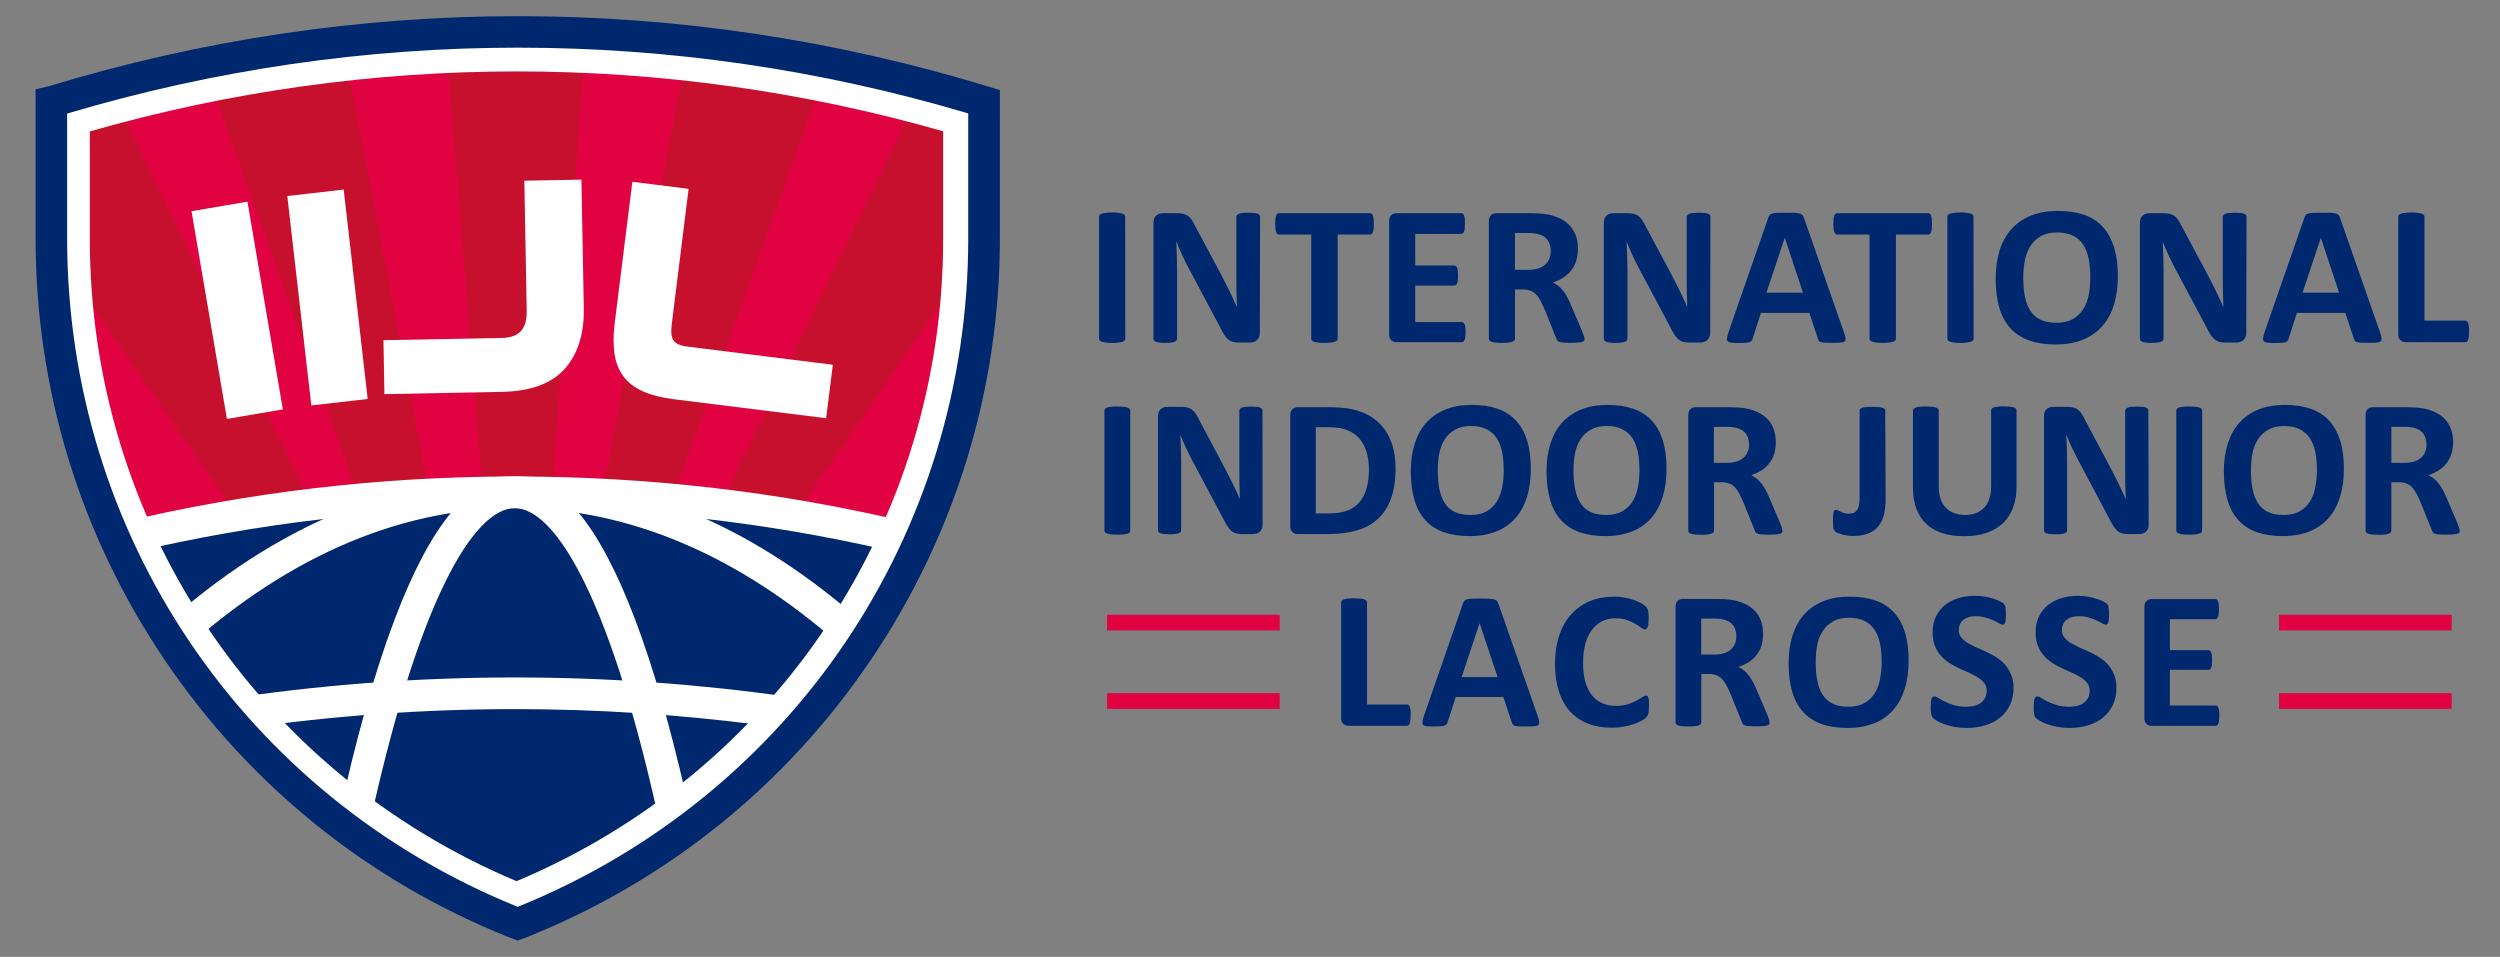 <?xml version="1.0" encoding="utf-8"?>
<!-- Generator: Adobe Illustrator 27.7.0, SVG Export Plug-In . SVG Version: 6.00 Build 0)  -->
<svg xmlns="http://www.w3.org/2000/svg" xmlns:xlink="http://www.w3.org/1999/xlink" version="1.1" id="Layer_1" x="0px" y="0px" viewBox="0 0 2085 798" style="enable-background:new 0 0 2085 798;" xml:space="preserve" preserveAspectRatio="xMidYMid meet" width="130.639" height="50.0">
<rect x="0" y="0" width="2085" height="798" fill="#808080" stroke="none"/>
<style type="text/css">
	.st0{fill:#00286F;}
	.st1{fill:#E10242;}
	.st2{fill:#C7102E;}
	.st3{fill:#FFFFFF;}
</style>
<path class="st0" d="M820.7,199c0,251-152.7,476.8-385.7,570.2l-3.2,1.2l-3.2-1.2C195.6,675.8,42.9,450,42.9,199V84.9l1.3-0.3
	c252.7-77,522.6-77,775.3-0.1l1.3,0.4L820.7,199"/>
<path class="st1" d="M102.1,442.9c54.8-16.8,111.5-26.4,168.6-31.4c97.6-8.6,194.8-2.2,292.1,6.7c68.1,6.2,139,10.4,205.1,29.8
	c34.1-76.9,52.8-161.4,52.8-249V84.9l-1.3-0.4C566.7,7.5,296.8,7.6,44.1,84.6l-1.3,0.3V199c0,87,18.4,170.9,52,247.4
	C96.9,444.9,99.4,443.7,102.1,442.9"/>
<polygon class="st2" points="487.5,41.1 459.4,422.9 403.6,422.7 372.6,40.9 "/>
<polygon class="st2" points="287.1,40.9 358.9,417 305,431.2 176.1,70.4 "/>
<polygon class="st2" points="94.5,79.2 261.1,423.9 197.6,429.8 67.7,241.9 64.1,96.7 "/>
<polygon class="st2" points="573.2,40.9 501.5,417 555.4,431.2 684.3,70.4 "/>
<polygon class="st2" points="765.9,79.2 599.3,423.9 664,428 795.8,237.3 800.8,99.3 "/>
<path class="st3" d="M821.8,199V84.9l-1.8-0.4c-252.7-77-522.9-76.6-775.6,0l0,0L43,84.9V199c0,251,152.6,475.9,385.6,571.7l0,0
	l3.2,0.4l3.7-1.6C668.5,676.1,821.8,450,821.8,199 M430.8,734.9C214.2,643.9,74.9,434.6,74.9,199v-89.4
	c233-66.7,478.7-66.7,711.7-0.1V199C786.7,434.6,647.4,643.9,430.8,734.9"/>
<path class="st3" d="M755.4,435.1c-106.1-25.1-215.1-37.7-326-37.7c-112.7,0-223.4,13.1-331.1,39c5.8,7.2,9.9,15.5,13.3,24.1
	c102.1-24,208.5-36.8,317.9-36.8c106.1,0,209.4,12,308.6,34.7C744.3,451,750,443.2,755.4,435.1"/>
<path class="st3" d="M634.1,597.5c7.6-6,15.7-11.2,23.9-16.3C583,570.5,506.7,565,429.4,565c-83.1,0-165.2,6.3-245.8,18.8
	c5.6,5.4,10.1,11.9,14.8,18.1c1.4,1.9,2.8,3.9,4.3,5.8c73.8-10.7,149.5-16.3,226.7-16.3c68.1,0,135,4.4,200.4,12.7
	C630.6,601.5,631.9,599.2,634.1,597.5"/>
<path class="st3" d="M711.9,512.8c-87.8-75.6-183.5-115.4-282.5-115.4c-106.2,0-208.6,45.8-301.6,132.5c5.6,6.7,11.4,13.5,18.4,18.8
	c86.3-80.2,182.2-125,283.2-125c96.2,0,187.8,40.6,270.9,113.9C702.2,528.7,706.1,520.2,711.9,512.8"/>
<path class="st3" d="M571.8,662c-13.2-57.7-27.4-106.6-42.4-146.1c-30.3-79.7-63.1-118.5-100-118.5c-37,0-69.7,38.8-100,118.5
	c-16.8,44.1-32.5,99.8-47,166.6c9.6,3.8,17.7,10.7,22.7,19.9c42.7-203,90.5-278.6,124.2-278.6c32.3,0,77.6,69.4,118.8,253.7
	C555.4,671.3,563.5,666.2,571.8,662"/>
<path class="st0" d="M431.8,784.4l-8.1-3c-116.8-46.8-215.8-126.6-286.2-230.8C66.9,446.3,29.7,324.8,29.7,199V74.5l11-2.6
	C296.7-6,567.3-6,823.3,71.9l10.6,3.2V199c0,125.8-37.3,247.4-107.8,351.6s-169.5,184-286.2,230.8L431.8,784.4z M56,94.7V199
	c0,246.4,147.4,465,375.8,557.3C660.1,663.9,807.5,445.4,807.5,199V94.6C561.5,21.4,302,21.5,56,94.7"/>
<rect x="174" y="171" transform="matrix(0.986 -0.168 0.168 0.986 -40.563 36.765)" class="st3" width="47.3" height="175.7"/>
<rect x="249.3" y="160.2" transform="matrix(0.994 -0.114 0.114 0.994 -26.455 32.673)" class="st3" width="47.3" height="175.7"/>
<path class="st3" d="M320.6,328.7l-0.8-45l98-1.8c7.8-0.1,13.3-2.1,16.7-5.8c3.3-3.7,4.9-9.2,4.8-16.5l-2-108.9l47.6-0.9l2,106.8
	c0.4,21.7-4.9,38.6-15.9,51c-11,12.3-28.4,18.7-52.2,19.2L320.6,328.7z"/>
<path class="st3" d="M562.3,333c-10.7-1.3-19.5-3.6-26.5-6.8c-7-3.2-12.4-7.5-16.2-12.8s-6.2-11.6-7.2-19s-0.9-15.8,0.3-25.2
	l14.7-117.6l46.9,5.9l-14.1,113.2c-0.8,6.4-0.3,10.8,1.6,13.4c1.9,2.6,5.8,4.3,11.8,5l121,15.1l-5.6,44.6L562.3,333z"/>
<path class="st0" d="M938.5,282.4c0,0.6-0.2,1.1-0.5,1.5c-0.4,0.4-1,0.8-1.8,1.1c-0.8,0.3-1.9,0.5-3.3,0.7c-1.4,0.2-3.2,0.3-5.3,0.3
	s-3.9-0.1-5.3-0.3c-1.4-0.2-2.5-0.4-3.4-0.7c-0.8-0.3-1.4-0.6-1.8-1.1c-0.4-0.4-0.5-0.9-0.5-1.5V180.8c0-0.6,0.2-1.1,0.5-1.5
	c0.4-0.4,1-0.8,1.8-1.1c0.9-0.3,2-0.5,3.4-0.7s3.1-0.3,5.2-0.3c2.2,0,3.9,0.1,5.3,0.3c1.4,0.2,2.5,0.4,3.3,0.7s1.4,0.6,1.8,1.1
	c0.4,0.4,0.5,0.9,0.5,1.5L938.5,282.4L938.5,282.4z"/>
<path class="st0" d="M1050.7,277.8c0,1.3-0.2,2.4-0.7,3.4s-1,1.8-1.8,2.5c-0.7,0.7-1.6,1.2-2.7,1.5c-1,0.3-2.1,0.5-3.1,0.5h-9.3
	c-1.9,0-3.6-0.2-5-0.6s-2.7-1.1-3.9-2.1c-1.2-1-2.3-2.4-3.4-4.2c-1.1-1.7-2.4-4-3.7-6.8l-26.8-50.3c-1.5-3-3.1-6.2-4.7-9.7
	c-1.6-3.5-3-6.8-4.3-10.1H981c0.2,4,0.4,8,0.5,11.9c0.1,4,0.2,8.1,0.2,12.3v56.3c0,0.6-0.2,1.1-0.5,1.5s-0.8,0.8-1.6,1.1
	c-0.7,0.3-1.8,0.5-3,0.7c-1.3,0.2-2.9,0.3-4.9,0.3c-1.9,0-3.6-0.1-4.8-0.3c-1.3-0.2-2.3-0.4-3-0.7c-0.7-0.3-1.2-0.7-1.5-1.1
	s-0.4-0.9-0.4-1.5v-96.7c0-2.6,0.8-4.6,2.3-5.9c1.5-1.3,3.4-2,5.6-2h11.7c2.1,0,3.9,0.2,5.3,0.5c1.4,0.4,2.7,1,3.9,1.8
	c1.1,0.8,2.2,2,3.2,3.5s2,3.3,3.1,5.5l21,39.3c1.2,2.4,2.4,4.7,3.6,7c1.2,2.3,2.3,4.6,3.5,6.9c1.1,2.3,2.2,4.6,3.2,6.8
	c1.1,2.2,2.1,4.4,3.1,6.7h0.1c-0.2-3.9-0.3-7.9-0.4-12.1c-0.1-4.2-0.1-8.2-0.1-12.1V181c0-0.6,0.2-1.1,0.5-1.5s0.9-0.8,1.7-1.2
	c0.8-0.3,1.8-0.6,3.1-0.7c1.3-0.1,2.9-0.2,4.9-0.2c1.9,0,3.5,0.1,4.7,0.2c1.3,0.1,2.3,0.4,3,0.7s1.2,0.7,1.5,1.2
	c0.3,0.4,0.4,0.9,0.4,1.5L1050.7,277.8L1050.7,277.8z"/>
<path class="st0" d="M1145.8,186.8c0,1.6-0.1,3-0.2,4.1s-0.3,2.1-0.6,2.7c-0.3,0.7-0.6,1.2-1,1.5s-0.9,0.5-1.4,0.5h-27v86.8
	c0,0.6-0.2,1.1-0.5,1.5c-0.4,0.4-1,0.8-1.8,1.1c-0.8,0.3-2,0.5-3.4,0.7s-3.2,0.3-5.3,0.3c-2.1,0-3.9-0.1-5.3-0.3
	c-1.4-0.2-2.5-0.4-3.4-0.7c-0.8-0.3-1.4-0.6-1.8-1.1c-0.4-0.4-0.5-0.9-0.5-1.5v-86.8h-26.9c-0.6,0-1-0.2-1.4-0.5s-0.7-0.8-1-1.5
	s-0.5-1.6-0.6-2.7c-0.1-1.1-0.2-2.5-0.2-4.1c0-1.7,0.1-3.1,0.2-4.2c0.1-1.2,0.4-2.1,0.6-2.8c0.3-0.7,0.6-1.2,1-1.5s0.9-0.5,1.4-0.5
	h75.9c0.5,0,1,0.2,1.4,0.5s0.8,0.8,1,1.5c0.3,0.7,0.5,1.6,0.6,2.8C1145.7,183.7,1145.8,185.1,1145.8,186.8"/>
<path class="st0" d="M1222.3,276.8c0,1.6-0.1,3-0.2,4c-0.1,1.1-0.3,2-0.6,2.6c-0.3,0.7-0.6,1.2-1,1.5s-0.9,0.5-1.4,0.5H1165
	c-1.8,0-3.4-0.5-4.6-1.6c-1.3-1.1-1.9-2.8-1.9-5.3v-93.8c0-2.4,0.6-4.2,1.9-5.3c1.2-1.1,2.8-1.6,4.6-1.6h53.7c0.5,0,0.9,0.1,1.3,0.4
	c0.4,0.3,0.7,0.8,1,1.5s0.5,1.6,0.6,2.7c0.1,1.1,0.2,2.5,0.2,4.1s-0.1,2.9-0.2,4s-0.3,2-0.6,2.6c-0.3,0.7-0.6,1.2-1,1.5
	s-0.8,0.5-1.3,0.5h-38.4v26.3h32.5c0.5,0,1,0.2,1.4,0.5s0.8,0.8,1,1.4c0.3,0.6,0.5,1.5,0.6,2.6s0.2,2.4,0.2,4s-0.1,2.9-0.2,4
	s-0.3,1.9-0.6,2.5c-0.3,0.6-0.6,1.1-1,1.4c-0.4,0.3-0.9,0.4-1.4,0.4h-32.5v30.4h38.8c0.5,0,1,0.2,1.4,0.5s0.8,0.8,1,1.5
	c0.3,0.7,0.5,1.5,0.6,2.6C1222.2,273.9,1222.3,275.2,1222.3,276.8"/>
<path class="st0" d="M1321.5,282.6c0,0.6-0.1,1.1-0.3,1.5c-0.2,0.4-0.7,0.8-1.6,1c-0.8,0.3-2.1,0.5-3.7,0.6s-3.8,0.2-6.6,0.2
	c-2.3,0-4.2-0.1-5.6-0.2s-2.5-0.3-3.3-0.6c-0.8-0.3-1.4-0.7-1.7-1.2c-0.3-0.5-0.6-1-0.8-1.7l-9.6-24c-1.2-2.7-2.3-5.1-3.4-7.2
	c-1.1-2.1-2.3-3.9-3.7-5.3c-1.4-1.4-2.9-2.5-4.7-3.2c-1.8-0.7-3.8-1.1-6.2-1.1h-6.8v41c0,0.6-0.2,1.1-0.5,1.5
	c-0.4,0.4-1,0.8-1.8,1.1c-0.8,0.3-1.9,0.5-3.3,0.7s-3.2,0.3-5.3,0.3c-2.1,0-3.9-0.1-5.3-0.3c-1.4-0.2-2.5-0.4-3.4-0.7
	c-0.8-0.3-1.4-0.6-1.7-1.1c-0.3-0.4-0.5-0.9-0.5-1.5v-97.7c0-2.4,0.6-4.2,1.9-5.3c1.2-1.1,2.8-1.6,4.6-1.6h27.9c2.8,0,5.2,0.1,7,0.2
	c1.8,0.1,3.5,0.3,5,0.4c4.3,0.6,8.2,1.7,11.7,3.2s6.4,3.5,8.8,5.9s4.3,5.3,5.5,8.6c1.3,3.3,1.9,7.1,1.9,11.4c0,3.6-0.5,6.9-1.4,9.9
	s-2.3,5.6-4,7.9c-1.8,2.3-4,4.4-6.6,6.1c-2.6,1.7-5.6,3.1-8.9,4.2c1.6,0.8,3.1,1.7,4.5,2.8s2.8,2.5,4,4c1.2,1.6,2.4,3.4,3.5,5.4
	s2.2,4.3,3.2,6.9l9.1,21.2c0.8,2.1,1.4,3.6,1.7,4.6C1321.3,281.3,1321.5,282,1321.5,282.6 M1293.3,209.5c0-3.6-0.8-6.5-2.4-9
	c-1.6-2.4-4.2-4.2-7.9-5.2c-1.1-0.3-2.4-0.5-3.8-0.7s-3.4-0.3-5.9-0.3h-9.8V225h11.1c3.1,0,5.8-0.4,8.2-1.1c2.3-0.7,4.3-1.8,5.8-3.2
	c1.6-1.4,2.7-3,3.5-4.9C1292.9,214,1293.3,211.9,1293.3,209.5"/>
<path class="st0" d="M1426.3,277.8c0,1.3-0.2,2.4-0.7,3.4c-0.4,1-1,1.8-1.8,2.5c-0.7,0.7-1.6,1.2-2.7,1.5c-1,0.3-2.1,0.5-3.1,0.5
	h-9.3c-1.9,0-3.6-0.2-5-0.6s-2.7-1.1-3.9-2.1c-1.2-1-2.3-2.4-3.5-4.2c-1.1-1.7-2.4-4-3.7-6.8l-26.8-50.3c-1.6-3-3.1-6.2-4.7-9.7
	s-3.1-6.8-4.3-10.1h-0.2c0.2,4,0.4,8,0.5,11.9c0.1,4,0.2,8.1,0.2,12.3v56.3c0,0.6-0.2,1.1-0.5,1.5s-0.8,0.8-1.6,1.1
	c-0.7,0.3-1.8,0.5-3,0.7c-1.3,0.2-2.9,0.3-4.9,0.3c-1.9,0-3.6-0.1-4.8-0.3c-1.3-0.2-2.3-0.4-3-0.7c-0.7-0.3-1.2-0.7-1.5-1.1
	s-0.4-0.9-0.4-1.5v-96.7c0-2.6,0.8-4.6,2.3-5.9c1.5-1.3,3.4-2,5.6-2h11.7c2.1,0,3.9,0.2,5.3,0.5c1.4,0.4,2.7,1,3.9,1.8
	c1.1,0.8,2.2,2,3.2,3.5s2,3.3,3.1,5.5l21,39.3c1.2,2.4,2.4,4.7,3.6,7s2.3,4.6,3.5,6.9c1.1,2.3,2.2,4.6,3.2,6.8
	c1.1,2.2,2.1,4.4,3.1,6.7h0.1c-0.2-3.9-0.3-7.9-0.4-12.1c-0.1-4.2-0.1-8.2-0.1-12.1V181c0-0.6,0.2-1.1,0.5-1.5s0.9-0.8,1.7-1.2
	c0.8-0.3,1.8-0.6,3.1-0.7c1.3-0.1,2.9-0.2,4.9-0.2c1.9,0,3.5,0.1,4.7,0.2c1.3,0.1,2.3,0.4,3,0.7s1.2,0.7,1.5,1.2
	c0.3,0.4,0.4,0.9,0.4,1.5L1426.3,277.8L1426.3,277.8z"/>
<path class="st0" d="M1537.9,277.3c0.7,2,1.1,3.6,1.3,4.7c0.2,1.2-0.1,2-0.7,2.6s-1.7,0.9-3.2,1.1c-1.6,0.1-3.7,0.2-6.4,0.2
	c-2.8,0-5,0-6.6-0.1s-2.8-0.2-3.6-0.5c-0.8-0.2-1.4-0.6-1.7-1c-0.3-0.4-0.6-1-0.8-1.7L1509,261h-40.4l-6.8,21.1
	c-0.2,0.8-0.5,1.4-0.9,2c-0.4,0.5-0.9,0.9-1.8,1.2c-0.8,0.3-1.9,0.5-3.4,0.6s-3.4,0.2-5.8,0.2c-2.6,0-4.6-0.1-6-0.3
	c-1.4-0.2-2.4-0.6-3-1.2s-0.8-1.5-0.6-2.7c0.2-1.2,0.6-2.7,1.2-4.7l33.2-95.5c0.3-0.9,0.7-1.7,1.2-2.3c0.4-0.6,1.2-1,2.1-1.3
	c1-0.3,2.3-0.5,4-0.6s4-0.1,6.8-0.1c3.3,0,5.9,0,7.8,0.1s3.5,0.3,4.5,0.6c1.1,0.3,1.9,0.8,2.3,1.4c0.5,0.6,0.9,1.4,1.2,2.5
	L1537.9,277.3z M1488.5,198.3L1488.5,198.3l-15.3,45.8h30.5L1488.5,198.3z"/>
<path class="st0" d="M1611.3,186.8c0,1.6-0.1,3-0.2,4.1s-0.3,2.1-0.6,2.7c-0.3,0.7-0.6,1.2-1,1.5s-0.9,0.5-1.4,0.5h-26.9v86.8
	c0,0.6-0.2,1.1-0.5,1.5c-0.4,0.4-1,0.8-1.8,1.1c-0.8,0.3-2,0.5-3.4,0.7s-3.2,0.3-5.3,0.3c-2.1,0-3.9-0.1-5.3-0.3
	c-1.4-0.2-2.5-0.4-3.4-0.7c-0.8-0.3-1.4-0.6-1.8-1.1c-0.4-0.4-0.5-0.9-0.5-1.5v-86.8h-27c-0.6,0-1-0.2-1.4-0.5s-0.7-0.8-1-1.5
	s-0.5-1.6-0.6-2.7c-0.1-1.1-0.2-2.5-0.2-4.1c0-1.7,0.1-3.1,0.2-4.2c0.1-1.2,0.3-2.1,0.6-2.8c0.3-0.7,0.6-1.2,1-1.5s0.9-0.5,1.4-0.5
	h75.9c0.5,0,1,0.2,1.4,0.5s0.8,0.8,1,1.5c0.3,0.7,0.5,1.6,0.6,2.8C1611.2,183.7,1611.3,185.1,1611.3,186.8"/>
<path class="st0" d="M1646,282.4c0,0.6-0.2,1.1-0.5,1.5c-0.4,0.4-1,0.8-1.8,1.1c-0.8,0.3-1.9,0.5-3.3,0.7s-3.2,0.3-5.3,0.3
	c-2.1,0-3.9-0.1-5.3-0.3c-1.4-0.2-2.5-0.4-3.4-0.7c-0.8-0.3-1.4-0.6-1.8-1.1c-0.4-0.4-0.5-0.9-0.5-1.5V180.8c0-0.6,0.2-1.1,0.5-1.5
	c0.4-0.4,1-0.8,1.8-1.1c0.9-0.3,2-0.5,3.4-0.7s3.1-0.3,5.2-0.3c2.2,0,3.9,0.1,5.3,0.3s2.5,0.4,3.3,0.7s1.4,0.6,1.8,1.1
	c0.4,0.4,0.5,0.9,0.5,1.5L1646,282.4L1646,282.4z"/>
<path class="st0" d="M1766.3,230.3c0,8.9-1.1,16.9-3.3,24c-2.2,7-5.5,13-9.9,17.9c-4.4,4.9-9.8,8.6-16.3,11.2s-13.9,3.9-22.4,3.9
	c-8.4,0-15.7-1.1-21.9-3.3c-6.2-2.2-11.4-5.5-15.6-10s-7.3-10.2-9.4-17.1s-3.1-15.1-3.1-24.6c0-8.7,1.1-16.5,3.3-23.5
	c2.2-7,5.5-12.9,9.9-17.8c4.4-4.9,9.8-8.6,16.3-11.2c6.5-2.6,14-3.9,22.5-3.9c8.2,0,15.4,1.1,21.6,3.2c6.2,2.2,11.5,5.5,15.6,10
	c4.2,4.5,7.3,10.2,9.5,17C1765.2,212.9,1766.3,221,1766.3,230.3 M1743.3,231.5c0-5.7-0.4-10.8-1.3-15.4c-0.9-4.6-2.4-8.6-4.5-11.9
	c-2.1-3.3-5-5.8-8.5-7.6s-8-2.7-13.3-2.7c-5.4,0-9.9,1-13.5,3s-6.5,4.7-8.7,8.1c-2.2,3.4-3.8,7.3-4.7,11.8
	c-0.9,4.5-1.4,9.3-1.4,14.4c0,5.9,0.4,11.2,1.3,15.8c0.9,4.7,2.4,8.7,4.5,12s4.9,5.9,8.5,7.6c3.5,1.7,8,2.6,13.4,2.6s9.9-1,13.5-3
	s6.5-4.7,8.7-8.2c2.2-3.4,3.8-7.4,4.7-12C1742.9,241.5,1743.3,236.7,1743.3,231.5"/>
<path class="st0" d="M1873.4,277.8c0,1.3-0.2,2.4-0.7,3.4c-0.4,1-1,1.8-1.8,2.5c-0.7,0.7-1.6,1.2-2.7,1.5c-1,0.3-2.1,0.5-3.1,0.5
	h-9.3c-1.9,0-3.6-0.2-5-0.6s-2.7-1.1-3.9-2.1c-1.2-1-2.3-2.4-3.5-4.2c-1.1-1.7-2.4-4-3.7-6.8l-26.8-50.3c-1.6-3-3.1-6.2-4.7-9.7
	s-3.1-6.8-4.3-10.1h-0.2c0.2,4,0.4,8,0.5,11.9c0.1,4,0.2,8.1,0.2,12.3v56.3c0,0.6-0.2,1.1-0.5,1.5s-0.8,0.8-1.6,1.1
	c-0.8,0.3-1.8,0.5-3,0.7c-1.3,0.2-2.9,0.3-4.9,0.3c-1.9,0-3.5-0.1-4.8-0.3c-1.3-0.2-2.3-0.4-3-0.7c-0.7-0.3-1.2-0.7-1.5-1.1
	s-0.4-0.9-0.4-1.5v-96.7c0-2.6,0.8-4.6,2.3-5.9c1.5-1.3,3.4-2,5.6-2h11.7c2.1,0,3.9,0.2,5.3,0.5c1.4,0.4,2.7,1,3.9,1.8
	c1.1,0.8,2.2,2,3.2,3.5s2,3.3,3.1,5.5l21,39.3c1.2,2.4,2.4,4.7,3.6,7s2.3,4.6,3.5,6.9c1.1,2.3,2.2,4.6,3.2,6.8
	c1.1,2.2,2.1,4.4,3.1,6.7h0.1c-0.2-3.9-0.3-7.9-0.4-12.1c-0.1-4.2-0.1-8.2-0.1-12.1V181c0-0.6,0.2-1.1,0.5-1.5s0.9-0.8,1.7-1.2
	c0.8-0.3,1.8-0.6,3.1-0.7c1.3-0.1,2.9-0.2,4.9-0.2c1.9,0,3.5,0.1,4.7,0.2c1.3,0.1,2.3,0.4,3,0.7s1.2,0.7,1.5,1.2
	c0.3,0.4,0.4,0.9,0.4,1.5L1873.4,277.8L1873.4,277.8z"/>
<path class="st0" d="M1985,277.3c0.7,2,1.1,3.6,1.2,4.7c0.2,1.2-0.1,2-0.7,2.6s-1.7,0.9-3.2,1.1c-1.6,0.1-3.7,0.2-6.4,0.2
	c-2.8,0-5,0-6.6-0.1s-2.8-0.2-3.6-0.5c-0.8-0.2-1.4-0.6-1.7-1c-0.3-0.4-0.6-1-0.8-1.7L1956,261h-40.4l-6.8,21.1
	c-0.2,0.8-0.5,1.4-0.9,2c-0.4,0.5-0.9,0.9-1.7,1.2c-0.8,0.3-1.9,0.5-3.4,0.6s-3.4,0.2-5.8,0.2c-2.6,0-4.5-0.1-6-0.3
	c-1.4-0.2-2.4-0.6-3-1.2s-0.7-1.5-0.6-2.7c0.2-1.2,0.6-2.7,1.2-4.7l33.2-95.5c0.3-0.9,0.7-1.7,1.2-2.3c0.4-0.6,1.2-1,2.1-1.3
	c1-0.3,2.3-0.5,4-0.6s4-0.1,6.8-0.1c3.3,0,5.9,0,7.8,0.1s3.5,0.3,4.5,0.6c1.1,0.3,1.9,0.8,2.3,1.4c0.5,0.6,0.9,1.4,1.2,2.5
	L1985,277.3z M1935.6,198.3L1935.6,198.3l-15.3,45.8h30.5L1935.6,198.3z"/>
<path class="st0" d="M2059.2,276.3c0,1.7-0.1,3.1-0.2,4.2c-0.1,1.1-0.4,2.1-0.6,2.8c-0.3,0.7-0.6,1.3-1,1.6
	c-0.4,0.3-0.9,0.5-1.5,0.5h-49.3c-1.8,0-3.4-0.5-4.6-1.6s-1.9-2.8-1.9-5.3v-97.7c0-0.6,0.2-1.1,0.5-1.5c0.4-0.4,1-0.8,1.8-1.1
	s2-0.5,3.4-0.7s3.2-0.3,5.3-0.3c2.2,0,3.9,0.1,5.3,0.3s2.5,0.4,3.3,0.7s1.4,0.6,1.8,1.1c0.4,0.4,0.5,0.9,0.5,1.5v86.6h33.9
	c0.6,0,1,0.1,1.5,0.5c0.4,0.3,0.8,0.8,1,1.5c0.3,0.7,0.5,1.6,0.6,2.7C2059.2,273.2,2059.2,274.6,2059.2,276.3"/>
<path class="st0" d="M942.7,442.4c0,0.5-0.2,1-0.5,1.5c-0.4,0.4-0.9,0.8-1.8,1.1c-0.8,0.3-1.9,0.5-3.3,0.7c-1.4,0.2-3.1,0.2-5.2,0.2
	c-2.1,0-3.8-0.1-5.2-0.2c-1.4-0.2-2.5-0.4-3.3-0.7c-0.8-0.3-1.4-0.6-1.8-1.1c-0.4-0.4-0.5-0.9-0.5-1.5v-99.9c0-0.5,0.2-1,0.5-1.5
	c0.4-0.4,1-0.8,1.8-1.1c0.8-0.3,2-0.5,3.3-0.7c1.4-0.2,3.1-0.2,5.1-0.2c2.1,0,3.9,0.1,5.2,0.2c1.4,0.2,2.5,0.4,3.3,0.7
	c0.8,0.3,1.4,0.6,1.8,1.1c0.3,0.4,0.5,0.9,0.5,1.5v99.9H942.7z"/>
<path class="st0" d="M1053,437.8c0,1.3-0.2,2.4-0.7,3.4c-0.4,1-1,1.8-1.8,2.4c-0.7,0.7-1.6,1.1-2.6,1.4s-2,0.4-3.1,0.4h-9.1
	c-1.9,0-3.6-0.2-5-0.6s-2.7-1.1-3.8-2.1c-1.2-1-2.3-2.4-3.4-4.1s-2.3-3.9-3.7-6.7l-26.3-49.5c-1.5-2.9-3.1-6.1-4.7-9.5
	c-1.6-3.4-3-6.7-4.2-9.9h-0.2c0.2,3.9,0.4,7.8,0.5,11.7c0.1,3.9,0.2,7.9,0.2,12.1v55.3c0,0.5-0.1,1-0.4,1.5
	c-0.3,0.4-0.8,0.8-1.6,1.1c-0.7,0.3-1.7,0.5-3,0.7s-2.9,0.2-4.8,0.2c-1.9,0-3.5-0.1-4.7-0.2c-1.3-0.2-2.2-0.4-2.9-0.7
	c-0.7-0.3-1.2-0.7-1.5-1.1s-0.4-0.9-0.4-1.5V347c0-2.6,0.7-4.5,2.3-5.8c1.5-1.3,3.3-1.9,5.5-1.9H985c2.1,0,3.8,0.2,5.2,0.5
	c1.4,0.4,2.7,0.9,3.8,1.8c1.1,0.8,2.2,1.9,3.2,3.4c1,1.4,2,3.2,3,5.4l20.6,38.7c1.2,2.3,2.4,4.6,3.6,6.9c1.2,2.3,2.3,4.5,3.4,6.8
	s2.1,4.5,3.2,6.7c1,2.2,2,4.4,3,6.5h0.1c-0.2-3.8-0.3-7.8-0.4-11.9s-0.1-8.1-0.1-11.9v-49.6c0-0.5,0.2-1,0.5-1.5
	c0.3-0.4,0.9-0.8,1.6-1.1c0.8-0.3,1.8-0.6,3-0.7c1.3-0.1,2.9-0.2,4.8-0.2s3.4,0.1,4.7,0.2c1.3,0.1,2.2,0.4,2.9,0.7
	c0.7,0.3,1.2,0.7,1.4,1.1c0.3,0.4,0.4,0.9,0.4,1.5L1053,437.8L1053,437.8z"/>
<path class="st0" d="M1163.9,390.9c0,9.7-1.3,18-3.8,24.9s-6.2,12.5-10.9,16.9c-4.7,4.4-10.5,7.6-17.3,9.6s-14.9,3.1-24.2,3.1h-25.3
	c-1.8,0-3.3-0.5-4.5-1.6s-1.8-2.8-1.8-5.2v-92.2c0-2.4,0.6-4.1,1.8-5.2c1.2-1.1,2.7-1.6,4.5-1.6h27.1c9.4,0,17.4,1.1,24,3.3
	c6.6,2.2,12.1,5.5,16.6,9.8s7.9,9.7,10.3,16.1C1162.7,375.1,1163.9,382.5,1163.9,390.9 M1141.7,391.6c0-5-0.6-9.7-1.8-14
	c-1.2-4.3-3.1-8-5.6-11.2c-2.6-3.2-5.9-5.6-10-7.4s-9.4-2.7-16-2.7h-10.9v71.9h11.2c5.9,0,10.8-0.8,14.9-2.3c4-1.5,7.4-3.8,10.1-6.9
	s4.7-6.9,6.1-11.5C1141,403.1,1141.7,397.7,1141.7,391.6"/>
<path class="st0" d="M1276.7,391.2c0,8.8-1.1,16.6-3.3,23.5c-2.2,6.9-5.4,12.8-9.7,17.6c-4.3,4.8-9.6,8.5-16,11
	c-6.3,2.5-13.7,3.8-22,3.8c-8.2,0-15.4-1.1-21.5-3.2c-6.1-2.2-11.2-5.4-15.3-9.9c-4.1-4.4-7.2-10-9.2-16.8s-3.1-14.9-3.1-24.2
	c0-8.6,1.1-16.3,3.3-23.1c2.2-6.8,5.4-12.7,9.7-17.4c4.3-4.8,9.6-8.5,16-11c6.3-2.6,13.7-3.8,22.1-3.8c8,0,15.1,1.1,21.2,3.2
	s11.3,5.4,15.4,9.8s7.2,10,9.3,16.7C1275.7,374.1,1276.7,382.1,1276.7,391.2 M1254.1,392.4c0-5.6-0.4-10.6-1.3-15.2
	c-0.9-4.5-2.3-8.4-4.5-11.7c-2.1-3.2-4.9-5.7-8.4-7.5s-7.9-2.7-13.1-2.7c-5.3,0-9.7,1-13.2,3s-6.4,4.6-8.6,8
	c-2.2,3.3-3.7,7.2-4.6,11.6s-1.3,9.1-1.3,14.1c0,5.8,0.4,11,1.3,15.6s2.3,8.5,4.4,11.8s4.8,5.8,8.3,7.5s7.9,2.6,13.2,2.6
	c5.3,0,9.7-1,13.2-2.9c3.5-2,6.4-4.6,8.6-8s3.7-7.3,4.6-11.8C1253.7,402.2,1254.1,397.4,1254.1,392.4"/>
<path class="st0" d="M1389.9,391.2c0,8.8-1.1,16.6-3.3,23.5c-2.2,6.9-5.4,12.8-9.7,17.6c-4.3,4.8-9.6,8.5-16,11s-13.7,3.8-22,3.8
	c-8.2,0-15.4-1.1-21.5-3.2c-6.1-2.2-11.2-5.4-15.3-9.9c-4.1-4.4-7.2-10-9.2-16.8s-3.1-14.9-3.1-24.2c0-8.6,1.1-16.3,3.3-23.1
	c2.2-6.8,5.4-12.7,9.7-17.4c4.3-4.8,9.6-8.5,16-11c6.4-2.6,13.7-3.8,22.1-3.8c8,0,15.1,1.1,21.2,3.2s11.3,5.4,15.4,9.8
	s7.2,10,9.3,16.7C1388.9,374.1,1389.9,382.1,1389.9,391.2 M1367.3,392.4c0-5.6-0.4-10.6-1.3-15.2c-0.9-4.5-2.4-8.4-4.5-11.7
	c-2.1-3.2-4.9-5.7-8.4-7.5s-7.9-2.7-13.1-2.7c-5.3,0-9.7,1-13.2,3s-6.4,4.6-8.6,8c-2.2,3.3-3.7,7.2-4.6,11.6s-1.3,9.1-1.3,14.1
	c0,5.8,0.4,11,1.3,15.6s2.3,8.5,4.4,11.8s4.8,5.8,8.3,7.5s7.9,2.6,13.2,2.6s9.7-1,13.2-2.9c3.5-2,6.4-4.6,8.6-8s3.7-7.3,4.6-11.8
	C1366.9,402.2,1367.3,397.4,1367.3,392.4"/>
<path class="st0" d="M1486.5,442.6c0,0.6-0.1,1.1-0.3,1.5c-0.2,0.4-0.7,0.7-1.5,1s-2,0.5-3.6,0.6s-3.7,0.2-6.5,0.2
	c-2.3,0-4.1-0.1-5.5-0.2s-2.4-0.3-3.2-0.6c-0.8-0.3-1.4-0.7-1.7-1.1c-0.3-0.5-0.6-1-0.8-1.7l-9.5-23.6c-1.2-2.7-2.3-5-3.4-7.1
	s-2.3-3.8-3.6-5.2c-1.3-1.4-2.9-2.4-4.6-3.1c-1.8-0.7-3.8-1.1-6.1-1.1h-6.7v40.3c0,0.5-0.2,1-0.5,1.5c-0.4,0.4-0.9,0.8-1.8,1.1
	c-0.8,0.3-1.9,0.5-3.3,0.7s-3.1,0.2-5.2,0.2s-3.8-0.1-5.2-0.2c-1.4-0.2-2.5-0.4-3.3-0.7c-0.8-0.3-1.4-0.6-1.7-1.1
	c-0.3-0.4-0.5-0.9-0.5-1.5v-96.1c0-2.4,0.6-4.1,1.8-5.2c1.2-1.1,2.7-1.6,4.5-1.6h27.4c2.8,0,5.1,0.1,6.9,0.2s3.4,0.2,4.9,0.4
	c4.2,0.6,8.1,1.6,11.5,3.1s6.3,3.4,8.7,5.8c2.4,2.4,4.2,5.2,5.4,8.4c1.2,3.2,1.9,7,1.9,11.2c0,3.5-0.4,6.8-1.3,9.7
	c-0.9,2.9-2.2,5.5-4,7.8c-1.7,2.3-3.9,4.3-6.5,6s-5.5,3-8.7,4.1c1.6,0.8,3.1,1.7,4.5,2.8c1.4,1.1,2.7,2.4,3.9,4
	c1.2,1.6,2.4,3.3,3.5,5.3s2.2,4.2,3.2,6.7l8.9,20.8c0.8,2.1,1.4,3.6,1.6,4.5C1486.3,441.3,1486.5,442,1486.5,442.6 M1458.7,370.8
	c0-3.5-0.8-6.4-2.4-8.8s-4.2-4.1-7.8-5.1c-1.1-0.3-2.3-0.5-3.7-0.7c-1.4-0.2-3.3-0.2-5.8-0.2h-9.6v30h10.9c3.1,0,5.7-0.4,8-1.1
	s4.2-1.8,5.7-3.1c1.5-1.3,2.7-2.9,3.4-4.8C1458.4,375.2,1458.7,373.1,1458.7,370.8"/>
<path class="st0" d="M1572.6,415.9c0,4.8-0.4,9.1-1.3,13c-0.9,3.8-2.4,7.1-4.6,9.8c-2.1,2.7-5,4.8-8.5,6.2
	c-3.5,1.4-7.8,2.1-12.9,2.1c-1.6,0-3.3-0.1-4.9-0.4c-1.6-0.2-3.1-0.6-4.4-0.9c-1.3-0.4-2.5-0.8-3.5-1.2c-1-0.4-1.6-0.8-2-1.2
	c-0.3-0.4-0.6-0.7-0.8-1.1c-0.2-0.4-0.4-0.9-0.6-1.5s-0.3-1.4-0.3-2.3c-0.1-0.9-0.1-2.1-0.1-3.5c0-1.9,0-3.4,0.1-4.7
	c0.1-1.3,0.2-2.3,0.4-3c0.2-0.7,0.5-1.3,0.8-1.6c0.4-0.3,0.8-0.4,1.3-0.4s1.1,0.2,1.7,0.5c0.7,0.3,1.4,0.7,2.2,1.1
	c0.8,0.4,1.8,0.8,2.9,1.1c1.1,0.4,2.4,0.5,3.8,0.5c1.5,0,2.8-0.2,3.9-0.6s2-1.1,2.8-2.1c0.7-1,1.3-2.4,1.7-4
	c0.4-1.7,0.6-3.9,0.6-6.5v-72.7c0-0.5,0.2-1,0.5-1.4c0.4-0.4,0.9-0.7,1.7-1c0.8-0.3,1.9-0.5,3.3-0.6s3.2-0.2,5.2-0.2
	c2.1,0,3.8,0.1,5.1,0.2c1.4,0.1,2.5,0.3,3.3,0.6c0.8,0.3,1.4,0.6,1.8,1s0.5,0.9,0.5,1.4L1572.6,415.9L1572.6,415.9z"/>
<path class="st0" d="M1681.8,405.9c0,6.5-1,12.3-2.9,17.4s-4.7,9.5-8.4,13c-3.7,3.5-8.3,6.2-13.7,8.1c-5.5,1.9-11.7,2.8-18.8,2.8
	c-6.7,0-12.6-0.8-17.9-2.5s-9.8-4.2-13.4-7.6c-3.7-3.4-6.4-7.6-8.4-12.6c-1.9-5-2.9-10.9-2.9-17.7v-64.3c0-0.5,0.2-1,0.5-1.5
	c0.3-0.4,0.9-0.8,1.8-1.1c0.8-0.3,1.9-0.5,3.3-0.7s3.1-0.2,5.2-0.2s3.8,0.1,5.1,0.2c1.4,0.2,2.4,0.4,3.3,0.7
	c0.8,0.3,1.4,0.6,1.8,1.1c0.4,0.4,0.5,0.9,0.5,1.5V405c0,4.2,0.5,7.8,1.5,10.9s2.5,5.6,4.5,7.6c1.9,2,4.3,3.5,7,4.5s5.7,1.5,9,1.5
	c3.4,0,6.4-0.5,9.1-1.6c2.7-1,4.9-2.6,6.8-4.5c1.9-2,3.3-4.4,4.3-7.4c1-2.9,1.5-6.2,1.5-9.9v-63.7c0-0.5,0.2-1,0.5-1.5
	c0.3-0.4,0.9-0.8,1.7-1.1c0.8-0.3,1.9-0.5,3.3-0.7s3.1-0.2,5.2-0.2s3.8,0.1,5.1,0.2c1.3,0.2,2.4,0.4,3.2,0.7
	c0.8,0.3,1.4,0.6,1.7,1.1c0.3,0.4,0.5,0.9,0.5,1.5L1681.8,405.9L1681.8,405.9z"/>
<path class="st0" d="M1792,437.8c0,1.3-0.2,2.4-0.7,3.4c-0.4,1-1,1.8-1.8,2.4c-0.7,0.7-1.6,1.1-2.6,1.4s-2,0.4-3.1,0.4h-9.2
	c-1.9,0-3.6-0.2-4.9-0.6c-1.4-0.4-2.7-1.1-3.8-2.1c-1.2-1-2.3-2.4-3.4-4.1s-2.3-3.9-3.7-6.7l-26.3-49.5c-1.5-2.9-3.1-6.1-4.7-9.5
	s-3-6.7-4.3-9.9h-0.2c0.2,3.9,0.4,7.8,0.5,11.7c0.1,3.9,0.2,7.9,0.2,12.1v55.3c0,0.5-0.2,1-0.4,1.5c-0.3,0.4-0.8,0.8-1.6,1.1
	c-0.7,0.3-1.7,0.5-3,0.7s-2.9,0.2-4.8,0.2s-3.5-0.1-4.7-0.2c-1.3-0.2-2.2-0.4-2.9-0.7c-0.7-0.3-1.2-0.7-1.5-1.1s-0.4-0.9-0.4-1.5
	V347c0-2.6,0.8-4.5,2.2-5.8c1.5-1.3,3.3-1.9,5.5-1.9h11.5c2.1,0,3.8,0.2,5.2,0.5c1.4,0.4,2.7,0.9,3.8,1.8c1.1,0.8,2.2,1.9,3.1,3.4
	c1,1.4,2,3.2,3,5.4l20.6,38.7c1.2,2.3,2.4,4.6,3.6,6.9s2.3,4.5,3.4,6.8s2.2,4.5,3.2,6.7s2.1,4.4,3,6.5h0.1
	c-0.2-3.8-0.3-7.8-0.4-11.9s-0.1-8.1-0.1-11.9v-49.6c0-0.5,0.2-1,0.5-1.5c0.3-0.4,0.9-0.8,1.6-1.1c0.8-0.3,1.8-0.6,3-0.7
	s2.9-0.2,4.8-0.2s3.4,0.1,4.7,0.2c1.3,0.1,2.2,0.4,2.9,0.7c0.7,0.3,1.2,0.7,1.4,1.1c0.3,0.4,0.4,0.9,0.4,1.5L1792,437.8L1792,437.8z
	"/>
<path class="st0" d="M1836.6,442.4c0,0.5-0.2,1-0.5,1.5c-0.4,0.4-0.9,0.8-1.8,1.1c-0.8,0.3-1.9,0.5-3.3,0.7s-3.1,0.2-5.2,0.2
	s-3.8-0.1-5.2-0.2c-1.4-0.2-2.5-0.4-3.3-0.7c-0.8-0.3-1.4-0.6-1.8-1.1c-0.4-0.4-0.5-0.9-0.5-1.5v-99.9c0-0.5,0.2-1,0.5-1.5
	c0.4-0.4,1-0.8,1.8-1.1c0.8-0.3,1.9-0.5,3.3-0.7s3.1-0.2,5.2-0.2s3.9,0.1,5.2,0.2c1.4,0.2,2.5,0.4,3.3,0.7c0.8,0.3,1.4,0.6,1.8,1.1
	c0.4,0.4,0.5,0.9,0.5,1.5V442.4L1836.6,442.4z"/>
<path class="st0" d="M1954.8,391.2c0,8.8-1.1,16.6-3.3,23.5c-2.2,6.9-5.4,12.8-9.7,17.6c-4.3,4.8-9.6,8.5-16,11
	c-6.3,2.5-13.7,3.8-22,3.8c-8.2,0-15.4-1.1-21.5-3.2c-6.1-2.2-11.2-5.4-15.3-9.9c-4.1-4.4-7.2-10-9.2-16.8s-3.1-14.9-3.1-24.2
	c0-8.6,1.1-16.3,3.3-23.1c2.2-6.8,5.4-12.7,9.7-17.4c4.3-4.8,9.6-8.5,16-11c6.4-2.6,13.7-3.8,22.1-3.8c8,0,15.1,1.1,21.2,3.2
	s11.3,5.4,15.4,9.8s7.2,10,9.3,16.7C1953.8,374.1,1954.8,382.1,1954.8,391.2 M1932.3,392.4c0-5.6-0.4-10.6-1.3-15.2
	c-0.9-4.5-2.4-8.4-4.5-11.7c-2.1-3.2-4.9-5.7-8.4-7.5s-7.8-2.7-13.1-2.7c-5.3,0-9.7,1-13.2,3s-6.4,4.6-8.6,8
	c-2.2,3.3-3.7,7.2-4.6,11.6s-1.3,9.1-1.3,14.1c0,5.8,0.4,11,1.3,15.6s2.3,8.5,4.4,11.8s4.9,5.8,8.3,7.5c3.5,1.7,7.9,2.6,13.2,2.6
	s9.7-1,13.2-2.9c3.5-2,6.4-4.6,8.6-8s3.7-7.3,4.6-11.8C1931.8,402.2,1932.3,397.4,1932.3,392.4"/>
<path class="st0" d="M2051.4,442.6c0,0.6-0.1,1.1-0.3,1.5s-0.7,0.7-1.6,1c-0.8,0.3-2,0.5-3.6,0.6s-3.7,0.2-6.5,0.2
	c-2.3,0-4.1-0.1-5.5-0.2s-2.4-0.3-3.2-0.6c-0.8-0.3-1.3-0.7-1.7-1.1c-0.3-0.5-0.6-1-0.8-1.7l-9.5-23.6c-1.1-2.7-2.3-5-3.4-7.1
	s-2.3-3.8-3.6-5.2c-1.3-1.4-2.9-2.4-4.6-3.1s-3.8-1.1-6-1.1h-6.7v40.3c0,0.5-0.2,1-0.5,1.5c-0.4,0.4-0.9,0.8-1.8,1.1
	c-0.8,0.3-1.9,0.5-3.3,0.7s-3.1,0.2-5.2,0.2s-3.8-0.1-5.2-0.2c-1.4-0.2-2.5-0.4-3.3-0.7c-0.8-0.3-1.4-0.6-1.7-1.1
	c-0.3-0.4-0.5-0.9-0.5-1.5v-96.1c0-2.4,0.6-4.1,1.8-5.2c1.2-1.1,2.7-1.6,4.5-1.6h27.4c2.8,0,5.1,0.1,6.9,0.2s3.4,0.2,4.9,0.4
	c4.2,0.6,8.1,1.6,11.5,3.1s6.3,3.4,8.7,5.8c2.4,2.4,4.2,5.2,5.4,8.4c1.3,3.2,1.9,7,1.9,11.2c0,3.5-0.4,6.8-1.4,9.7
	c-0.9,2.9-2.2,5.5-4,7.8c-1.7,2.3-3.9,4.3-6.5,6s-5.5,3-8.7,4.1c1.6,0.8,3.1,1.7,4.5,2.8c1.4,1.1,2.7,2.4,3.9,4s2.4,3.3,3.5,5.3
	s2.2,4.2,3.2,6.7l8.9,20.8c0.8,2.1,1.4,3.6,1.6,4.5C2051.2,441.3,2051.4,442,2051.4,442.6 M2023.7,370.8c0-3.5-0.8-6.4-2.4-8.8
	s-4.2-4.1-7.8-5.1c-1.1-0.3-2.3-0.5-3.7-0.7c-1.4-0.2-3.3-0.2-5.8-0.2h-9.6v30h11c3,0,5.7-0.4,8-1.1s4.2-1.8,5.7-3.1
	c1.5-1.3,2.7-2.9,3.4-4.8C2023.3,375.2,2023.7,373.1,2023.7,370.8"/>
<path class="st0" d="M1176.5,596.3c0,1.6-0.1,3-0.2,4.1s-0.3,2-0.6,2.8c-0.3,0.7-0.6,1.3-1,1.6s-0.9,0.5-1.4,0.5h-48.5
	c-1.8,0-3.3-0.5-4.5-1.6s-1.8-2.8-1.8-5.2v-96c0-0.5,0.2-1,0.5-1.5c0.4-0.4,0.9-0.8,1.8-1.1c0.8-0.3,1.9-0.5,3.3-0.7
	s3.1-0.2,5.2-0.2s3.9,0.1,5.2,0.2c1.4,0.2,2.5,0.4,3.3,0.7c0.8,0.3,1.4,0.6,1.8,1.1c0.4,0.4,0.5,0.9,0.5,1.5v85.1h33.3
	c0.5,0,1,0.2,1.4,0.5s0.7,0.8,1,1.5s0.5,1.6,0.6,2.7C1176.4,593.3,1176.5,594.6,1176.5,596.3"/>
<path class="st0" d="M1282.5,597.3c0.7,2,1.1,3.5,1.2,4.7c0.2,1.1-0.1,2-0.7,2.6s-1.7,0.9-3.2,1.1c-1.5,0.1-3.6,0.2-6.3,0.2
	c-2.8,0-4.9,0-6.5-0.1s-2.7-0.2-3.6-0.5c-0.8-0.2-1.4-0.6-1.7-1c-0.3-0.4-0.6-1-0.8-1.7l-7.1-21.3h-39.7l-6.7,20.7
	c-0.2,0.8-0.5,1.4-0.9,1.9s-0.9,0.9-1.7,1.2c-0.8,0.3-1.9,0.5-3.4,0.6c-1.4,0.1-3.3,0.2-5.7,0.2c-2.5,0-4.5-0.1-5.9-0.2
	c-1.4-0.2-2.4-0.6-2.9-1.2c-0.5-0.6-0.7-1.5-0.6-2.7c0.2-1.2,0.6-2.7,1.2-4.6l32.6-93.8c0.3-0.9,0.7-1.7,1.1-2.2
	c0.4-0.6,1.1-1,2.1-1.3s2.3-0.5,4-0.6s3.9-0.1,6.7-0.1c3.2,0,5.8,0,7.7,0.1c1.9,0.1,3.4,0.3,4.5,0.6c1.1,0.3,1.8,0.7,2.3,1.3
	c0.5,0.6,0.9,1.4,1.2,2.4L1282.5,597.3z M1234,519.7L1234,519.7l-15,45h30L1234,519.7z"/>
<path class="st0" d="M1375.2,589.2c0,1.4,0,2.5-0.1,3.5s-0.2,1.8-0.4,2.4c-0.2,0.7-0.4,1.3-0.7,1.8c-0.3,0.5-0.7,1-1.3,1.7
	c-0.6,0.6-1.8,1.4-3.5,2.4s-3.8,1.9-6.3,2.8c-2.5,0.9-5.3,1.6-8.5,2.2c-3.2,0.6-6.6,0.9-10.3,0.9c-7.2,0-13.8-1.1-19.6-3.4
	c-5.8-2.2-10.8-5.6-14.9-10s-7.2-10-9.4-16.6c-2.2-6.7-3.3-14.4-3.3-23.2c0-9,1.2-17,3.6-24s5.7-12.8,10.1-17.6
	c4.3-4.7,9.5-8.3,15.5-10.8s12.7-3.7,19.9-3.7c2.9,0,5.8,0.2,8.5,0.7s5.2,1.1,7.6,1.9c2.3,0.8,4.4,1.7,6.3,2.7s3.1,1.9,3.9,2.7
	c0.7,0.7,1.2,1.3,1.5,1.8s0.5,1.1,0.7,1.9s0.3,1.7,0.4,2.7s0.1,2.3,0.1,3.8c0,1.6-0.1,3-0.2,4.2c-0.1,1.1-0.3,2.1-0.6,2.8
	c-0.3,0.7-0.6,1.2-1,1.6c-0.4,0.3-0.8,0.5-1.3,0.5c-0.8,0-1.9-0.5-3.1-1.4c-1.3-1-2.9-2-4.9-3.2s-4.4-2.2-7.1-3.2s-6-1.4-9.8-1.4
	c-4.2,0-7.9,0.9-11.2,2.6c-3.3,1.7-6.1,4.2-8.4,7.4s-4.1,7-5.3,11.6c-1.2,4.5-1.8,9.6-1.8,15.3c0,6.2,0.6,11.6,1.9,16.1
	s3.1,8.3,5.5,11.2s5.2,5.1,8.6,6.6c3.4,1.4,7.1,2.2,11.3,2.2c3.8,0,7.1-0.5,9.9-1.3c2.8-0.9,5.2-1.9,7.2-3s3.6-2.1,4.9-2.9
	c1.3-0.9,2.3-1.3,3-1.3c0.5,0,1,0.1,1.3,0.3s0.6,0.7,0.8,1.3c0.2,0.7,0.4,1.6,0.5,2.7C1375.2,585.7,1375.2,587.3,1375.2,589.2"/>
<path class="st0" d="M1475.8,602.5c0,0.6-0.1,1.1-0.3,1.5c-0.2,0.4-0.7,0.8-1.5,1c-0.8,0.3-2,0.5-3.6,0.6s-3.7,0.2-6.5,0.2
	c-2.3,0-4.1-0.1-5.5-0.2c-1.4-0.1-2.4-0.3-3.2-0.6c-0.8-0.3-1.3-0.7-1.7-1.1c-0.3-0.5-0.6-1-0.8-1.7l-9.5-23.6
	c-1.1-2.7-2.3-5-3.4-7.1s-2.3-3.8-3.6-5.2c-1.3-1.4-2.9-2.4-4.6-3.1c-1.7-0.7-3.8-1.1-6-1.1h-6.7v40.3c0,0.5-0.2,1-0.5,1.5
	c-0.4,0.4-0.9,0.8-1.8,1.1c-0.8,0.3-1.9,0.5-3.3,0.7s-3.1,0.2-5.2,0.2s-3.8-0.1-5.2-0.2c-1.4-0.2-2.5-0.4-3.3-0.7s-1.4-0.6-1.7-1.1
	c-0.3-0.4-0.5-0.9-0.5-1.5v-96.1c0-2.4,0.6-4.1,1.8-5.2c1.2-1.1,2.7-1.6,4.5-1.6h27.4c2.8,0,5.1,0.1,6.9,0.2s3.4,0.2,4.9,0.4
	c4.2,0.6,8.1,1.6,11.5,3.1s6.3,3.4,8.7,5.8s4.2,5.2,5.4,8.4c1.2,3.2,1.9,7,1.9,11.2c0,3.5-0.4,6.8-1.3,9.7s-2.2,5.5-4,7.8
	c-1.7,2.3-3.9,4.3-6.5,6s-5.5,3.1-8.8,4.1c1.6,0.8,3.1,1.7,4.5,2.8s2.7,2.4,3.9,4c1.2,1.6,2.4,3.3,3.5,5.3s2.2,4.2,3.2,6.7l8.9,20.8
	c0.8,2.1,1.4,3.6,1.6,4.5C1475.7,601.2,1475.8,602,1475.8,602.5 M1448.1,530.7c0-3.5-0.8-6.4-2.4-8.8c-1.6-2.4-4.2-4.1-7.8-5.1
	c-1.1-0.3-2.3-0.5-3.7-0.7c-1.4-0.2-3.3-0.2-5.8-0.2h-9.6v30h11c3,0,5.7-0.4,8-1.1c2.3-0.7,4.2-1.8,5.7-3.1s2.7-2.9,3.4-4.8
	C1447.7,535.1,1448.1,533,1448.1,530.7"/>
<path class="st0" d="M1591.8,551.2c0,8.8-1.1,16.6-3.3,23.5s-5.4,12.8-9.7,17.6c-4.3,4.8-9.6,8.5-16,11c-6.3,2.5-13.7,3.8-22,3.8
	c-8.2,0-15.4-1.1-21.5-3.2c-6.1-2.2-11.2-5.4-15.3-9.9c-4.1-4.4-7.2-10-9.2-16.8c-2.1-6.8-3.1-14.9-3.1-24.2
	c0-8.6,1.1-16.3,3.3-23.1c2.2-6.8,5.4-12.7,9.7-17.5c4.3-4.8,9.6-8.5,16-11c6.3-2.6,13.7-3.8,22.1-3.8c8,0,15.1,1.1,21.2,3.2
	s11.3,5.4,15.4,9.8c4.1,4.4,7.2,10,9.3,16.7C1590.8,534.1,1591.8,542,1591.8,551.2 M1569.3,552.3c0-5.6-0.4-10.6-1.3-15.2
	c-0.9-4.6-2.4-8.5-4.5-11.7s-4.9-5.8-8.4-7.5c-3.5-1.8-7.8-2.7-13.1-2.7c-5.3,0-9.7,1-13.2,3s-6.4,4.6-8.6,8
	c-2.2,3.3-3.7,7.2-4.6,11.6c-0.9,4.4-1.3,9.1-1.3,14.1c0,5.8,0.4,11,1.3,15.6s2.3,8.5,4.4,11.8s4.9,5.8,8.3,7.5
	c3.5,1.7,7.9,2.6,13.2,2.6c5.3,0,9.7-1,13.2-2.9c3.5-2,6.4-4.6,8.6-8s3.7-7.3,4.6-11.8C1568.8,562.2,1569.3,557.4,1569.3,552.3"/>
<path class="st0" d="M1679.3,573.6c0,5.6-1,10.4-3.1,14.6c-2.1,4.2-4.9,7.7-8.4,10.5s-7.7,4.9-12.4,6.3c-4.7,1.4-9.8,2.1-15.2,2.1
	c-3.6,0-7-0.3-10.2-0.9c-3.1-0.6-5.9-1.3-8.3-2.2c-2.4-0.8-4.4-1.7-6-2.7c-1.6-0.9-2.8-1.7-3.5-2.5c-0.7-0.7-1.2-1.7-1.5-3.1
	c-0.3-1.3-0.5-3.3-0.5-5.8c0-1.7,0.1-3.1,0.2-4.3c0.1-1.1,0.3-2.1,0.5-2.8s0.6-1.2,1-1.5s0.9-0.5,1.4-0.5c0.8,0,1.8,0.5,3.2,1.3
	c1.4,0.9,3.2,1.9,5.4,3c2.2,1.1,4.8,2.1,7.8,3s6.5,1.3,10.5,1.3c2.6,0,5-0.3,7-0.9c2.1-0.6,3.8-1.5,5.3-2.7c1.4-1.1,2.5-2.6,3.3-4.3
	s1.1-3.6,1.1-5.6c0-2.4-0.7-4.5-2-6.2s-3-3.2-5.1-4.6c-2.1-1.3-4.5-2.6-7.1-3.8c-2.7-1.2-5.4-2.4-8.3-3.7c-2.8-1.3-5.6-2.8-8.3-4.5
	c-2.7-1.7-5.1-3.6-7.2-6c-2.1-2.3-3.8-5.1-5.1-8.2c-1.3-3.2-2-6.9-2-11.4c0-5.1,0.9-9.5,2.8-13.4c1.9-3.8,4.4-7,7.6-9.6
	c3.2-2.5,6.9-4.4,11.3-5.7c4.3-1.3,8.9-1.9,13.8-1.9c2.5,0,5,0.2,7.5,0.6s4.9,0.9,7,1.6c2.2,0.7,4.1,1.4,5.8,2.2
	c1.7,0.8,2.8,1.5,3.3,2s0.9,1,1.1,1.4s0.4,0.9,0.5,1.5s0.2,1.4,0.3,2.4c0.1,1,0.1,2.1,0.1,3.6c0,1.6,0,2.9-0.1,4s-0.2,2-0.4,2.7
	c-0.2,0.7-0.5,1.2-0.8,1.6c-0.4,0.3-0.8,0.5-1.4,0.5s-1.6-0.4-2.9-1.1c-1.3-0.8-2.9-1.6-4.8-2.5s-4.1-1.7-6.6-2.4s-5.3-1.1-8.3-1.1
	c-2.3,0-4.4,0.3-6.1,0.9c-1.7,0.6-3.2,1.4-4.4,2.4c-1.2,1-2,2.2-2.6,3.6c-0.6,1.4-0.9,2.9-0.9,4.5c0,2.3,0.6,4.4,1.9,6.1
	c1.3,1.7,3,3.2,5.2,4.6c2.2,1.3,4.6,2.6,7.3,3.8c2.7,1.2,5.5,2.4,8.3,3.7s5.6,2.8,8.3,4.5c2.7,1.7,5.1,3.6,7.3,6
	c2.1,2.3,3.8,5,5.1,8.2C1678.6,565.6,1679.3,569.3,1679.3,573.6"/>
<path class="st0" d="M1765.1,573.6c0,5.6-1,10.4-3.1,14.6c-2.1,4.2-4.9,7.7-8.4,10.5s-7.7,4.9-12.4,6.3c-4.7,1.4-9.8,2.1-15.2,2.1
	c-3.6,0-7-0.3-10.2-0.9c-3.1-0.6-5.9-1.3-8.3-2.2c-2.4-0.8-4.4-1.7-6-2.7s-2.8-1.7-3.5-2.5c-0.7-0.7-1.2-1.7-1.5-3.1
	c-0.3-1.3-0.4-3.3-0.4-5.8c0-1.7,0.1-3.1,0.2-4.3c0.1-1.1,0.3-2.1,0.5-2.8s0.6-1.2,1-1.5s0.9-0.5,1.4-0.5c0.8,0,1.8,0.5,3.2,1.3
	c1.4,0.9,3.2,1.9,5.4,3c2.2,1.1,4.8,2.1,7.8,3s6.5,1.3,10.5,1.3c2.6,0,5-0.3,7-0.9c2.1-0.6,3.8-1.5,5.3-2.7c1.4-1.1,2.5-2.6,3.3-4.3
	s1.1-3.6,1.1-5.6c0-2.4-0.7-4.5-2-6.2s-3-3.2-5.1-4.6c-2.1-1.3-4.5-2.6-7.1-3.8c-2.7-1.2-5.4-2.4-8.3-3.7c-2.8-1.3-5.6-2.8-8.3-4.5
	c-2.7-1.7-5.1-3.6-7.2-6c-2.1-2.3-3.8-5.1-5.1-8.2c-1.3-3.2-2-6.9-2-11.4c0-5.1,0.9-9.5,2.8-13.4c1.9-3.8,4.4-7,7.6-9.6
	c3.2-2.5,6.9-4.4,11.3-5.7c4.3-1.3,8.9-1.9,13.8-1.9c2.5,0,5,0.2,7.5,0.6s4.9,0.9,7,1.6c2.2,0.7,4.1,1.4,5.8,2.2
	c1.7,0.8,2.8,1.5,3.4,2c0.5,0.5,0.9,1,1.1,1.4s0.4,0.9,0.5,1.5s0.2,1.4,0.3,2.4c0.1,1,0.1,2.1,0.1,3.6c0,1.6,0,2.9-0.1,4
	s-0.2,2-0.4,2.7c-0.2,0.7-0.5,1.2-0.8,1.6c-0.4,0.3-0.8,0.5-1.4,0.5s-1.6-0.4-2.9-1.1c-1.3-0.8-2.9-1.6-4.8-2.5s-4.1-1.7-6.6-2.4
	s-5.3-1.1-8.3-1.1c-2.3,0-4.4,0.3-6.1,0.9c-1.7,0.6-3.2,1.4-4.4,2.4c-1.2,1-2,2.2-2.6,3.6c-0.6,1.4-0.9,2.9-0.9,4.5
	c0,2.3,0.6,4.4,1.9,6.1c1.3,1.7,3,3.2,5.1,4.6c2.2,1.3,4.6,2.6,7.3,3.8c2.7,1.2,5.5,2.4,8.3,3.7s5.6,2.8,8.3,4.5
	c2.7,1.7,5.2,3.6,7.3,6c2.1,2.3,3.8,5,5.2,8.2C1764.4,565.6,1765.1,569.3,1765.1,573.6"/>
<path class="st0" d="M1850.9,596.9c0,1.6-0.1,2.9-0.2,4s-0.3,1.9-0.6,2.6c-0.3,0.7-0.6,1.1-1,1.4c-0.4,0.3-0.9,0.5-1.3,0.5h-53.1
	c-1.8,0-3.3-0.5-4.5-1.6s-1.8-2.8-1.8-5.2v-92.2c0-2.4,0.6-4.1,1.8-5.2c1.2-1.1,2.7-1.6,4.5-1.6h52.8c0.5,0,0.9,0.1,1.3,0.4
	s0.7,0.8,1,1.4c0.3,0.7,0.5,1.6,0.6,2.6c0.1,1.1,0.2,2.4,0.2,4c0,1.5-0.1,2.8-0.2,3.9s-0.3,1.9-0.6,2.6c-0.3,0.7-0.6,1.1-1,1.4
	c-0.4,0.3-0.8,0.5-1.3,0.5h-37.8v25.8h32c0.5,0,0.9,0.2,1.4,0.5c0.4,0.3,0.8,0.8,1,1.4c0.3,0.6,0.5,1.5,0.6,2.5
	c0.1,1.1,0.2,2.4,0.2,3.9c0,1.6-0.1,2.9-0.2,3.9s-0.3,1.9-0.6,2.5c-0.3,0.6-0.6,1.1-1,1.3c-0.4,0.3-0.9,0.4-1.4,0.4h-32v29.8h38.1
	c0.5,0,0.9,0.1,1.3,0.4c0.4,0.3,0.8,0.8,1,1.4c0.3,0.7,0.5,1.5,0.6,2.6C1850.9,594,1850.9,595.3,1850.9,596.9"/>
<rect x="923.3" y="512.7" class="st1" width="144" height="13.1"/>
<rect x="923.3" y="578.1" class="st1" width="144" height="13.1"/>
<rect x="1900.7" y="512.7" class="st1" width="144" height="13.1"/>
<rect x="1900.7" y="578.1" class="st1" width="144" height="13.1"/>
</svg>
